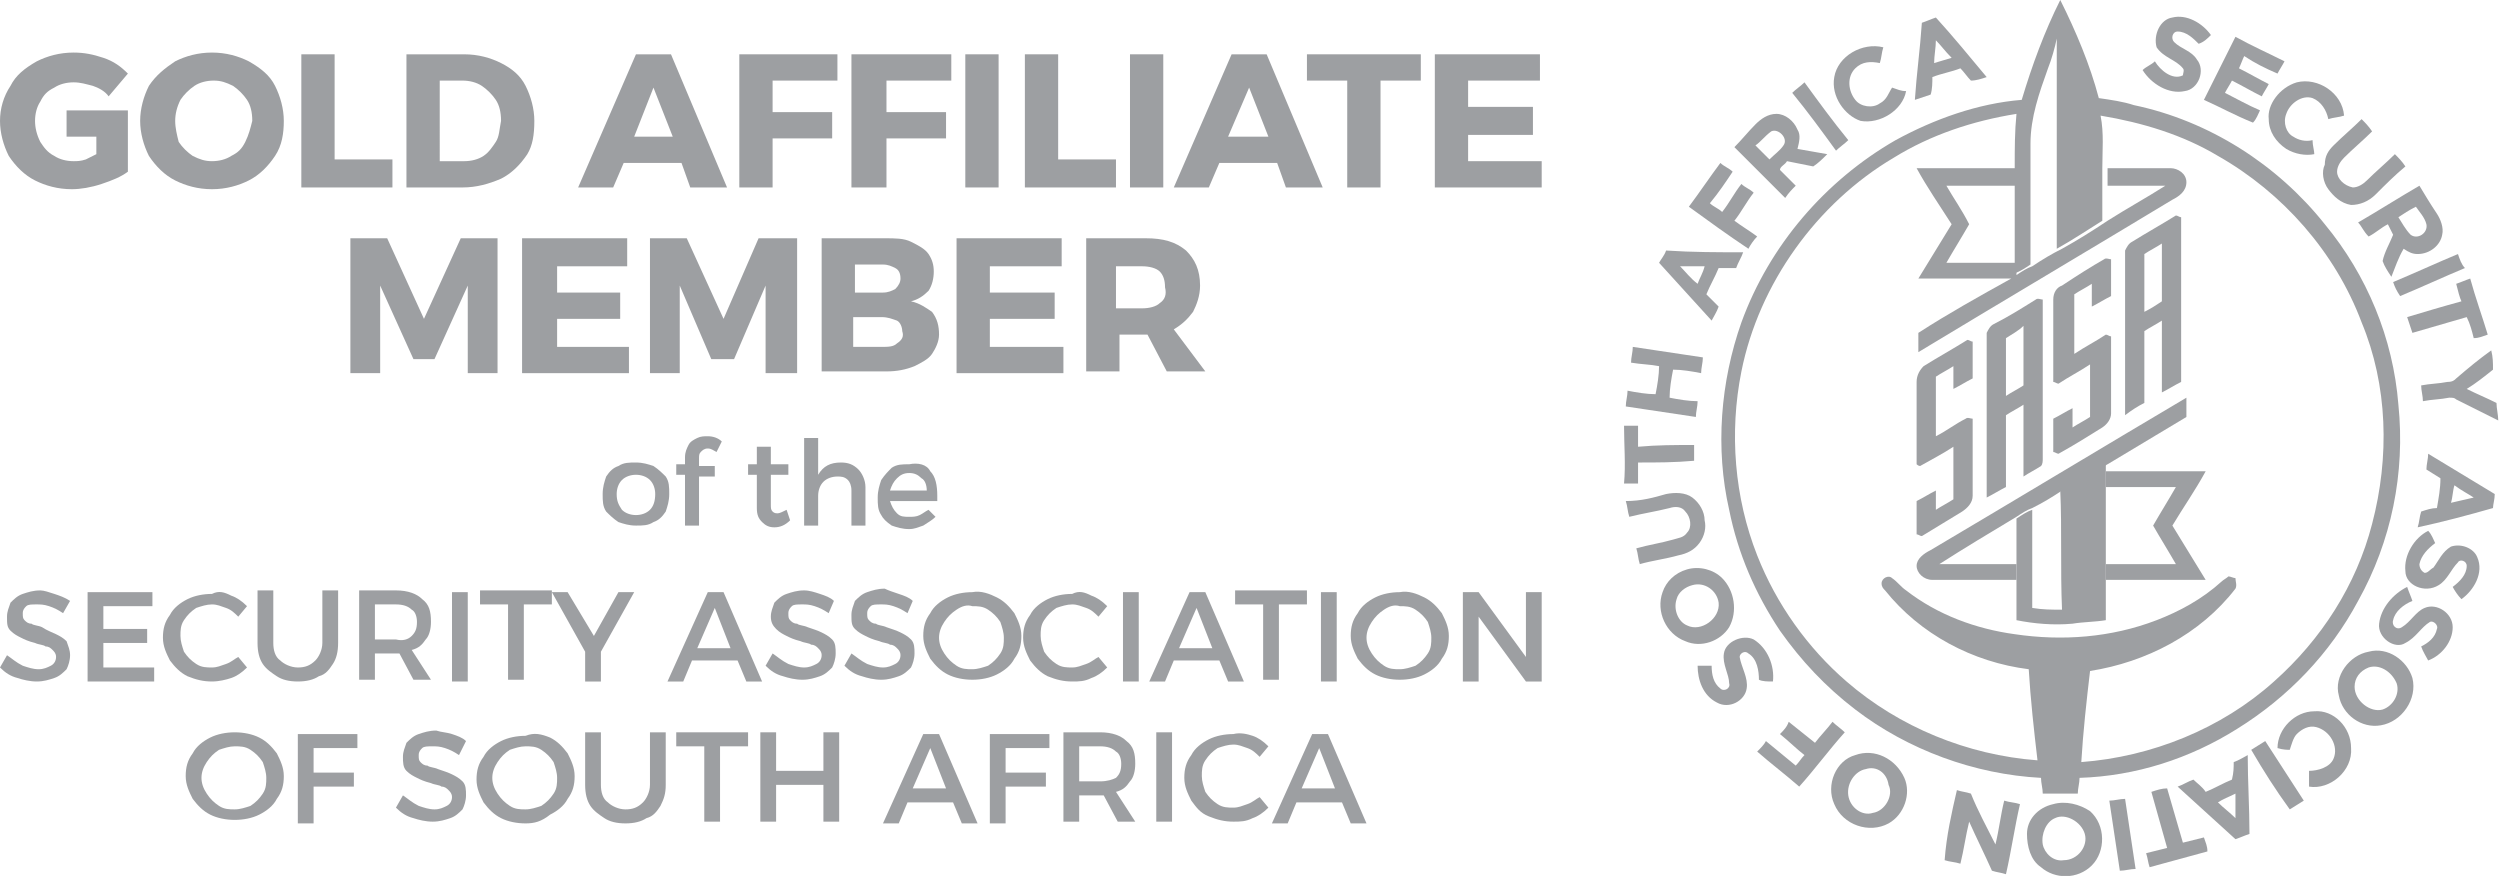 <?xml version="1.0" encoding="utf-8"?>
<!-- Generator: Adobe Illustrator 24.0.2, SVG Export Plug-In . SVG Version: 6.00 Build 0)  -->
<svg version="1.1" id="Layer_1" xmlns="http://www.w3.org/2000/svg" xmlns:xlink="http://www.w3.org/1999/xlink" x="0px" y="0px"
	 viewBox="0 0 142.7 50" style="enable-background:new 0 0 142.7 50;" xml:space="preserve">
<style type="text/css">
	.st0{fill:#9D9FA2;}
</style>
<g>
	<g>
		<g>
			<g>
				<path class="st0" d="M115.4,5.7c0.6-2,1.3-3.9,2.2-5.7c0.9,1.8,1.7,3.7,2.2,5.6c0.7,0.1,1.4,0.2,2,0.4c4.3,0.9,8.2,3.4,10.9,6.8
					c2.4,2.9,3.9,6.5,4.2,10.3c0.4,3.9-0.4,7.8-2.3,11.2c-1.6,3-4,5.5-6.9,7.3c-2.7,1.7-5.8,2.7-9,2.8c0,0.3-0.1,0.6-0.1,0.9
					c-0.7,0-1.4,0-2,0c0-0.3-0.1-0.6-0.1-0.9c-3.8-0.2-7.6-1.6-10.6-3.9c-1.7-1.3-3.1-2.8-4.3-4.5c-1.4-2.1-2.4-4.4-2.9-6.9
					c-0.8-3.5-0.5-7.3,0.7-10.7c1.6-4.4,4.8-8.1,8.8-10.4C110.4,6.8,112.9,5.9,115.4,5.7z M116.9,3.9c-0.5,1.4-1,2.8-1,4.3
					c0,1.8,0,3.7,0,5.5c0,0.5,0,1,0,1.4c-0.3,0.2-0.6,0.4-0.9,0.5c0-0.2,0-0.5,0-0.7c0-1.5,0-2.9,0-4.4c0-0.3,0-0.6,0-1
					c0-1,0-2,0.1-3c-2.5,0.4-4.9,1.2-7,2.5c-4.4,2.6-7.7,7.2-8.7,12.2c-0.7,3.5-0.4,7.2,0.9,10.5c1.1,2.8,2.9,5.3,5.1,7.2
					c3,2.6,6.9,4.2,10.9,4.5c-0.2-1.7-0.4-3.5-0.5-5.2c-3.2-0.4-6.2-2-8.2-4.5c-0.1-0.1-0.2-0.2-0.2-0.4c0-0.3,0.4-0.5,0.6-0.3
					c0.3,0.2,0.5,0.5,0.8,0.7c1.8,1.4,4,2.2,6.2,2.5c2.7,0.4,5.5,0.2,8.1-0.8c1.3-0.5,2.6-1.2,3.7-2.2c0.1-0.1,0.3-0.2,0.4-0.3
					c0.1,0,0.3,0.1,0.4,0.1c0,0.2,0.1,0.4,0,0.6c-2,2.6-5.1,4.2-8.3,4.7c-0.2,1.7-0.4,3.5-0.5,5.2c4-0.3,8-1.9,11-4.6
					c2.7-2.4,4.7-5.5,5.6-9c1-3.8,0.9-7.9-0.6-11.5c-1.5-4-4.5-7.4-8.2-9.5c-2-1.2-4.3-1.9-6.7-2.3c0.2,1,0.1,2,0.1,3
					c0,0.3,0,0.6,0,1c0,0.7,0,1.3,0,2c-0.8,0.5-1.7,1.1-2.6,1.6c0-4,0-8,0-12C117.3,2.7,117.1,3.4,116.9,3.9z"/>
			</g>
			<path class="st0" d="M117.6,28c0.8-0.5,1.7-1.1,2.6-1.5c0,0.1,0,0.3,0,0.4c0,0.3,0,0.6,0,1c0,1.5,0,2.9,0,4.4c0,0.3,0,0.6,0,0.9
				c0,0.7,0,1.5,0,2.2c-0.6,0.1-1.3,0.1-1.9,0.2c-1.1,0.1-2.2,0-3.2-0.2c0-0.7,0-1.5,0-2.2c0-0.3,0-0.6,0-0.9c0-0.9,0-1.8,0-2.7
				c0.3-0.2,0.6-0.4,0.9-0.5c0,1.9,0,3.7,0,5.6c0.6,0.1,1.1,0.1,1.7,0.1C117.6,32.5,117.7,30.2,117.6,28z"/>
			<g>
				<path class="st0" d="M117.2,45.9c0.7-0.2,1.5,0,2.1,0.4c0.9,0.8,0.9,2.3,0.1,3.1c-0.8,0.8-2.1,0.8-2.9,0.1
					c-0.6-0.4-0.8-1.2-0.8-1.9C115.7,46.8,116.3,46.1,117.2,45.9z M117.3,46.7c-0.5,0.2-0.8,0.9-0.7,1.5c0.1,0.5,0.6,1,1.2,0.9
					c0.8,0,1.4-0.8,1.2-1.5C118.8,46.9,117.9,46.4,117.3,46.7z"/>
			</g>
		</g>
		<g>
			<path class="st0" d="M124,1c0.8-0.2,1.7,0.3,2.2,1c-0.2,0.2-0.4,0.4-0.7,0.5c-0.3-0.3-0.7-0.7-1.2-0.7c-0.3,0-0.4,0.4-0.2,0.6
				c0.4,0.4,1,0.5,1.3,1c0.5,0.6,0.1,1.7-0.7,1.8c-0.9,0.2-1.9-0.4-2.4-1.2c0.2-0.2,0.5-0.3,0.7-0.5c0.3,0.5,1,1.1,1.6,0.8
				c0-0.1,0.1-0.3,0-0.4c-0.4-0.5-1.1-0.6-1.5-1.2C122.9,2,123.3,1.1,124,1z"/>
			<g>
				<path class="st0" d="M109.7,1.3c0.3-0.1,0.5-0.2,0.8-0.3c1,1.1,1.9,2.2,2.9,3.4c-0.3,0.1-0.6,0.2-0.9,0.2
					c-0.2-0.2-0.4-0.5-0.6-0.7c-0.5,0.2-1.1,0.3-1.6,0.5c0,0.3,0,0.7-0.1,1c-0.3,0.1-0.6,0.2-0.9,0.3C109.4,4.2,109.6,2.8,109.7,1.3
					z M110.5,2.3c0,0.4-0.1,0.9-0.1,1.3c0.3-0.1,0.7-0.2,1-0.3C111,2.9,110.8,2.6,110.5,2.3z"/>
			</g>
			<path class="st0" d="M125.8,5.7c0.6-1.2,1.2-2.4,1.8-3.6c0.9,0.5,1.8,0.9,2.8,1.4c-0.1,0.2-0.3,0.5-0.4,0.7
				c-0.7-0.3-1.3-0.6-1.9-1c-0.1,0.2-0.2,0.5-0.3,0.7c0.6,0.3,1.1,0.6,1.7,0.9c-0.1,0.2-0.3,0.5-0.4,0.7c-0.6-0.3-1.1-0.6-1.7-0.9
				c-0.1,0.2-0.3,0.5-0.4,0.7c0.6,0.3,1.3,0.7,2,1c-0.1,0.2-0.2,0.5-0.4,0.7C127.6,6.6,126.7,6.1,125.8,5.7z"/>
			<path class="st0" d="M104.7,4.4c0.2-1.2,1.6-2,2.8-1.7c-0.1,0.3-0.1,0.6-0.2,0.9c-0.5-0.1-1-0.1-1.4,0.3c-0.5,0.5-0.4,1.3,0,1.8
				c0.3,0.4,1,0.5,1.4,0.2c0.4-0.2,0.5-0.6,0.7-0.9c0.3,0.1,0.5,0.2,0.8,0.2c-0.2,1.1-1.5,1.9-2.6,1.7
				C105.3,6.6,104.5,5.5,104.7,4.4z"/>
			<path class="st0" d="M131.1,4.7c1.2-0.3,2.6,0.6,2.7,1.9c-0.3,0.1-0.6,0.1-0.9,0.2c-0.1-0.5-0.4-1-0.9-1.2
				c-0.6-0.2-1.3,0.3-1.5,0.9c-0.2,0.5,0,1.1,0.4,1.3c0.3,0.2,0.7,0.3,1.1,0.2c0,0.3,0.1,0.6,0.1,0.8c-0.5,0.1-1.1,0-1.6-0.3
				c-0.6-0.4-1-1-1-1.7C129.4,6,130.1,5,131.1,4.7z"/>
			<path class="st0" d="M102.3,5.3c0.2-0.2,0.5-0.4,0.7-0.6c0.8,1.1,1.6,2.2,2.5,3.3c-0.2,0.2-0.5,0.4-0.7,0.6
				C104,7.5,103.2,6.4,102.3,5.3z"/>
			<g>
				<path class="st0" d="M100.2,7.1c0.3-0.3,0.7-0.6,1.2-0.6c0.5,0,1,0.4,1.2,0.9c0.2,0.3,0.1,0.7,0,1.1c0.6,0.1,1.1,0.2,1.7,0.3
					c-0.3,0.3-0.5,0.5-0.8,0.7c-0.5-0.1-1-0.2-1.5-0.3c-0.1,0.2-0.4,0.3-0.4,0.5c0.3,0.3,0.6,0.6,0.9,0.9c-0.2,0.2-0.4,0.4-0.6,0.7
					c-1-1-1.9-1.9-2.9-2.9C99.4,8,99.8,7.5,100.2,7.1z M100.2,8.3c0.3,0.3,0.5,0.5,0.8,0.8c0.3-0.3,0.6-0.5,0.8-0.8
					c0.3-0.4-0.3-1-0.7-0.8C100.7,7.8,100.5,8.1,100.2,8.3z"/>
			</g>
			<path class="st0" d="M133.2,8.3c0.5-0.5,1.1-1,1.6-1.5c0.2,0.2,0.4,0.4,0.6,0.7c-0.5,0.5-1.1,1-1.6,1.5c-0.2,0.2-0.4,0.5-0.4,0.8
				c0,0.4,0.4,0.8,0.9,0.9c0.3,0,0.6-0.2,0.8-0.4c0.5-0.5,1.1-1,1.6-1.5c0.2,0.2,0.4,0.4,0.6,0.7c-0.6,0.5-1.1,1-1.7,1.6
				c-0.4,0.4-0.9,0.6-1.4,0.6c-0.6-0.1-1-0.5-1.3-0.9c-0.3-0.4-0.4-1-0.2-1.4C132.7,8.9,132.9,8.6,133.2,8.3z"/>
			<path class="st0" d="M96.4,11.8c0.6-0.8,1.2-1.7,1.8-2.5c0.2,0.2,0.5,0.3,0.7,0.5c-0.4,0.6-0.8,1.2-1.3,1.8
				c0.2,0.2,0.5,0.3,0.7,0.5c0.4-0.5,0.7-1.1,1.1-1.6c0.2,0.2,0.5,0.3,0.7,0.5c-0.4,0.5-0.7,1.1-1.1,1.6c0.4,0.3,0.9,0.6,1.3,0.9
				c-0.2,0.2-0.4,0.5-0.5,0.7C98.6,13.4,97.5,12.6,96.4,11.8z"/>
			<path class="st0" d="M109.4,9.6c1.9,0,3.8,0,5.7,0c0,0.3,0,0.6,0,1c-1.3,0-2.7,0-4,0c0.4,0.7,0.9,1.4,1.3,2.2
				c-0.4,0.7-0.9,1.5-1.3,2.2c1.3,0,2.7,0,4,0c0,0.2,0,0.5,0,0.7c0.3-0.2,0.6-0.4,0.9-0.5c0.6-0.4,1.1-0.7,1.7-1
				c0.9-0.5,1.7-1,2.6-1.6c1.1-0.7,2.2-1.3,3.3-2c-1.1,0-2.2,0-3.3,0c0-0.3,0-0.6,0-1c1.2,0,2.4,0,3.6,0c0.4,0,0.9,0.3,0.9,0.8
				c0,0.5-0.4,0.8-0.8,1c-4.8,2.9-9.7,5.8-14.5,8.7c0-0.4,0-0.7,0-1.1c1.7-1.1,3.5-2.1,5.3-3.1c-1.8,0-3.5,0-5.3,0
				c0.6-1,1.3-2.1,1.9-3.1C110.7,11.7,110,10.7,109.4,9.6z"/>
			<g>
				<path class="st0" d="M134.6,12.7c1.2-0.7,2.3-1.4,3.5-2.1c0.3,0.5,0.6,1,1,1.6c0.2,0.3,0.4,0.8,0.3,1.2
					c-0.1,0.6-0.7,1.1-1.4,1.1c-0.3,0-0.5-0.1-0.8-0.3c-0.3,0.5-0.5,1.1-0.7,1.6c-0.2-0.3-0.4-0.6-0.5-0.9c0.1-0.5,0.4-1,0.6-1.5
					c-0.1-0.2-0.2-0.4-0.3-0.6c-0.4,0.2-0.7,0.5-1.1,0.7C134.9,13.2,134.8,12.9,134.6,12.7z M136.9,12.4c0.2,0.3,0.4,0.7,0.7,1
					c0.4,0.3,1-0.1,0.9-0.6c-0.1-0.4-0.4-0.7-0.6-1C137.5,12,137.2,12.2,136.9,12.4z"/>
			</g>
			<g>
				<path class="st0" d="M121.7,13.8c0.8-0.5,1.7-1,2.5-1.5c0.1,0,0.2,0.1,0.3,0.1c0,3.1,0,6.2,0,9.4c-0.4,0.2-0.7,0.4-1.1,0.6
					c0-1.4,0-2.7,0-4.1c-0.3,0.2-0.7,0.4-1,0.6c0,1.4,0,2.7,0,4.1c-0.4,0.2-0.7,0.4-1.1,0.7c0-3.1,0-6.3,0-9.4
					C121.4,14.1,121.5,13.9,121.7,13.8z M122.4,14.5c0,1.1,0,2.2,0,3.3c0.4-0.2,0.7-0.4,1-0.6c0-1.1,0-2.2,0-3.3
					C123.1,14.1,122.7,14.3,122.4,14.5z"/>
			</g>
			<g>
				<path class="st0" d="M95.1,14.3c1.5,0.1,3,0.1,4.4,0.1c-0.1,0.3-0.3,0.6-0.4,0.9c-0.3,0-0.7,0-1,0c-0.2,0.5-0.5,1-0.7,1.5
					c0.2,0.2,0.5,0.5,0.7,0.7c-0.1,0.3-0.3,0.6-0.4,0.8c-1-1.1-2-2.2-3-3.3C94.8,14.8,95,14.6,95.1,14.3z M95.9,15.2
					c0.3,0.3,0.6,0.7,1,1c0.1-0.3,0.3-0.6,0.4-1C96.8,15.2,96.3,15.2,95.9,15.2z"/>
			</g>
			<path class="st0" d="M136.6,16.1c1.2-0.5,2.5-1.1,3.7-1.6c0.1,0.3,0.2,0.6,0.4,0.8c-1.2,0.5-2.5,1.1-3.7,1.6
				C136.8,16.6,136.7,16.4,136.6,16.1z"/>
			<path class="st0" d="M120.1,14.8c0.1-0.1,0.3,0,0.4,0c0,0.7,0,1.4,0,2.1c-0.4,0.2-0.7,0.4-1.1,0.6c0-0.4,0-0.8,0-1.3
				c-0.3,0.2-0.7,0.4-1,0.6c0,1.1,0,2.2,0,3.4c0.6-0.4,1.2-0.7,1.8-1.1c0.1,0,0.2,0.1,0.3,0.1c0,1.5,0,2.9,0,4.4
				c0,0.3-0.2,0.6-0.5,0.8c-0.8,0.5-1.6,1-2.5,1.5c-0.1,0-0.2-0.1-0.3-0.1c0-0.6,0-1.3,0-1.9c0.4-0.2,0.7-0.4,1.1-0.6
				c0,0.4,0,0.7,0,1.1c0.3-0.2,0.7-0.4,1-0.6c0-1,0-2,0-3c-0.6,0.4-1.2,0.7-1.8,1.1c-0.1,0-0.2-0.1-0.3-0.1c0-1.6,0-3.2,0-4.7
				c0-0.4,0.2-0.7,0.5-0.8C118.6,15.7,119.4,15.2,120.1,14.8z"/>
			<path class="st0" d="M140.2,16.2c0.3-0.1,0.5-0.2,0.8-0.3c0.3,1.1,0.7,2.2,1,3.2c-0.3,0.1-0.5,0.2-0.8,0.2
				c-0.1-0.4-0.2-0.8-0.4-1.2c-1,0.3-2.1,0.6-3.1,0.9c-0.1-0.3-0.2-0.6-0.3-0.9c1-0.3,2-0.6,3.1-0.9C140.4,17,140.3,16.6,140.2,16.2
				z"/>
			<g>
				<path class="st0" d="M116.2,17.1c0.1-0.1,0.3,0,0.4,0c0,3,0,6,0,9.1c0,0.1,0,0.3-0.1,0.4c-0.3,0.2-0.7,0.4-1,0.6
					c0-1.4,0-2.7,0-4.1c-0.3,0.2-0.7,0.4-1,0.6c0,1.4,0,2.7,0,4.1c-0.4,0.2-0.7,0.4-1.1,0.6c0-3.1,0-6.3,0-9.4
					c0.1-0.2,0.2-0.4,0.4-0.5C114.6,18.1,115.4,17.6,116.2,17.1z M114.5,19.3c0,1.1,0,2.2,0,3.3c0.3-0.2,0.7-0.4,1-0.6
					c0-1.1,0-2.2,0-3.4C115.2,18.9,114.8,19.1,114.5,19.3z"/>
			</g>
			<path class="st0" d="M109.8,20.9c0.8-0.5,1.7-1,2.5-1.5c0.1,0,0.2,0.1,0.3,0.1c0,0.7,0,1.4,0,2.1c-0.4,0.2-0.7,0.4-1.1,0.6
				c0-0.4,0-0.8,0-1.3c-0.3,0.2-0.7,0.4-1,0.6c0,1.1,0,2.2,0,3.4c0.6-0.3,1.1-0.7,1.7-1c0.1-0.1,0.3,0,0.4,0c0,1.5,0,3,0,4.4
				c0,0.4-0.3,0.7-0.6,0.9c-0.8,0.5-1.5,0.9-2.3,1.4c-0.1,0-0.2-0.1-0.3-0.1c0-0.6,0-1.3,0-1.9c0.4-0.2,0.7-0.4,1.1-0.6
				c0,0.4,0,0.7,0,1.1c0.3-0.2,0.7-0.4,1-0.6c0-1,0-2,0-3c-0.6,0.4-1.2,0.7-1.9,1.1c-0.1,0-0.2-0.1-0.2-0.1c0-1.6,0-3.2,0-4.7
				C109.4,21.4,109.6,21.1,109.8,20.9z"/>
			<path class="st0" d="M93.2,19.8c1.3,0.2,2.7,0.4,4,0.6c0,0.3-0.1,0.6-0.1,0.9c-0.5-0.1-1.1-0.2-1.6-0.2c-0.1,0.5-0.2,1.1-0.2,1.6
				c0.5,0.1,1.1,0.2,1.6,0.2c0,0.3-0.1,0.6-0.1,0.9c-1.3-0.2-2.7-0.4-4-0.6c0-0.3,0.1-0.6,0.1-0.9c0.5,0.1,1.1,0.2,1.6,0.2
				c0.1-0.5,0.2-1.1,0.2-1.6c-0.5-0.1-1-0.1-1.6-0.2C93.1,20.4,93.2,20.1,93.2,19.8z"/>
			<path class="st0" d="M140.2,21.6c0.7-0.6,1.3-1.1,2-1.6c0.1,0.4,0.1,0.7,0.1,1.1c-0.5,0.4-1,0.8-1.5,1.1c0.6,0.3,1.1,0.5,1.7,0.8
				c0,0.3,0.1,0.7,0.1,1c-0.8-0.4-1.6-0.8-2.4-1.2c-0.1-0.1-0.2-0.1-0.4-0.1c-0.5,0.1-1,0.1-1.5,0.2c0-0.3-0.1-0.6-0.1-0.9
				c0.5-0.1,1-0.1,1.5-0.2C140,21.8,140.1,21.7,140.2,21.6z"/>
			<path class="st0" d="M110.2,31.4c4.9-2.9,9.7-5.8,14.6-8.7c0,0.4,0,0.7,0,1.1c-1.5,0.9-3,1.8-4.5,2.7c-0.9,0.5-1.7,1-2.6,1.5
				c-0.6,0.4-1.1,0.7-1.7,1c-0.3,0.1-0.6,0.3-0.9,0.5c-1.5,0.9-3,1.8-4.4,2.7c1.5,0,3,0,4.4,0c0,0.3,0,0.6,0,0.9c-1.6,0-3.2,0-4.8,0
				c-0.5,0-0.9-0.4-0.9-0.8C109.4,31.9,109.8,31.6,110.2,31.4z"/>
			<path class="st0" d="M92.7,24.3c0.3,0,0.6,0,0.8,0c0,0.4,0,0.8,0,1.2c1.1-0.1,2.1-0.1,3.2-0.1c0,0.3,0,0.6,0,0.9
				c-1.1,0.1-2.1,0.1-3.2,0.1c0,0.4,0,0.8,0,1.2c-0.3,0-0.6,0-0.8,0C92.8,26.5,92.7,25.4,92.7,24.3z"/>
			<g>
				<path class="st0" d="M138.5,26.8c0-0.3,0.1-0.6,0.1-0.9c1.3,0.8,2.5,1.5,3.8,2.3c0,0.3-0.1,0.6-0.1,0.8
					c-1.4,0.4-2.9,0.8-4.3,1.1c0.1-0.3,0.1-0.6,0.2-0.9c0.3-0.1,0.6-0.2,0.9-0.2c0.1-0.6,0.2-1.1,0.2-1.7
					C139,27.1,138.8,27,138.5,26.8z M140.1,27.7c-0.1,0.3-0.1,0.7-0.2,1c0.4-0.1,0.9-0.2,1.3-0.3C140.9,28.2,140.5,28,140.1,27.7z"
					/>
			</g>
			<path class="st0" d="M120.2,26.9c1.9,0,3.8,0,5.7,0c-0.6,1.1-1.3,2.1-1.9,3.1c0.6,1,1.3,2.1,1.9,3.1c-1.9,0-3.8,0-5.7,0
				c0-0.3,0-0.6,0-0.9c1.3,0,2.7,0,4,0c-0.4-0.7-0.9-1.5-1.3-2.2c0.4-0.7,0.9-1.5,1.3-2.2c-1.3,0-2.7,0-4,0
				C120.2,27.5,120.2,27.2,120.2,26.9z"/>
			<path class="st0" d="M95.1,28.2c0.5-0.1,1.1-0.1,1.5,0.2c0.4,0.3,0.7,0.8,0.7,1.3c0.1,0.4,0,0.9-0.3,1.3
				c-0.3,0.4-0.7,0.6-1.2,0.7c-0.7,0.2-1.5,0.3-2.2,0.5c-0.1-0.3-0.1-0.6-0.2-0.9c0.7-0.2,1.4-0.3,2.1-0.5c0.3-0.1,0.6-0.1,0.8-0.4
				c0.3-0.3,0.2-0.9-0.1-1.2c-0.2-0.3-0.6-0.3-0.9-0.2c-0.8,0.2-1.5,0.3-2.3,0.5c-0.1-0.3-0.1-0.6-0.2-0.9
				C93.7,28.6,94.4,28.4,95.1,28.2z"/>
			<path class="st0" d="M137.3,32.6c-0.1-0.9,0.5-1.9,1.3-2.3c0.2,0.2,0.3,0.5,0.4,0.7c-0.4,0.3-0.8,0.7-0.9,1.2
				c0,0.2,0.1,0.4,0.3,0.5c0.2,0,0.3-0.2,0.5-0.3c0.3-0.4,0.5-0.9,1-1.2c0.6-0.2,1.3,0.1,1.5,0.6c0.4,0.9-0.2,1.9-0.9,2.4
				c-0.2-0.2-0.4-0.5-0.5-0.7c0.4-0.3,0.8-0.7,0.8-1.2c0-0.3-0.4-0.4-0.5-0.2c-0.4,0.4-0.6,1-1.1,1.3
				C138.4,33.9,137.3,33.4,137.3,32.6z"/>
			<g>
				<path class="st0" d="M96.3,32.5c0.7-0.2,1.5,0,2,0.5c0.7,0.7,0.9,1.9,0.4,2.8c-0.5,0.8-1.6,1.2-2.5,0.8
					c-1.1-0.4-1.7-1.7-1.3-2.8C95.1,33.2,95.6,32.7,96.3,32.5z M96.6,33.4c-0.4,0.1-0.8,0.4-0.9,0.8c-0.2,0.6,0.1,1.3,0.6,1.5
					c0.8,0.4,1.9-0.4,1.8-1.3C98,33.7,97.3,33.2,96.6,33.4z"/>
			</g>
			<path class="st0" d="M135.8,35.6c0.1-0.9,0.8-1.7,1.6-2.1c0.1,0.3,0.2,0.5,0.3,0.8c-0.5,0.2-1,0.6-1.1,1.1
				c-0.1,0.3,0.2,0.6,0.5,0.4c0.5-0.3,0.8-0.9,1.3-1.1c0.7-0.3,1.6,0.3,1.6,1.1c0,0.8-0.6,1.6-1.4,1.9c-0.1-0.2-0.3-0.5-0.4-0.8
				c0.4-0.2,0.8-0.5,0.9-1c0.1-0.2-0.2-0.5-0.4-0.4c-0.5,0.3-0.8,0.9-1.4,1.2C136.7,37.1,135.7,36.4,135.8,35.6z"/>
			<path class="st0" d="M98.4,37.3c0.1-0.7,1.1-1.1,1.7-0.8c0.8,0.5,1.2,1.5,1.1,2.4c-0.3,0-0.6,0-0.8-0.1c0-0.5-0.1-1.2-0.6-1.5
				c-0.2-0.2-0.5,0-0.5,0.2c0.1,0.6,0.5,1.2,0.4,1.8c-0.1,0.7-1,1.2-1.7,0.8c-0.8-0.4-1.1-1.3-1.1-2.1c0.3,0,0.6,0,0.8,0
				c0,0.5,0.1,1,0.5,1.3c0.2,0.2,0.6,0,0.5-0.3C98.7,38.5,98.3,37.9,98.4,37.3z"/>
			<g>
				<path class="st0" d="M135.2,37.2c1.1-0.3,2.2,0.5,2.5,1.5c0.3,1.2-0.6,2.5-1.8,2.7c-1.1,0.2-2.2-0.6-2.4-1.7
					C133.2,38.6,134.1,37.4,135.2,37.2z M135.2,38.1c-0.5,0.2-0.8,0.6-0.8,1.1c0,0.8,0.9,1.5,1.6,1.3c0.6-0.2,1-0.9,0.8-1.5
					C136.5,38.3,135.8,37.9,135.2,38.1z"/>
			</g>
			<path class="st0" d="M130,42.7c0-1.1,1-2.1,2.1-2.1c1.1-0.1,2.1,0.9,2.1,2.1c0.1,1.3-1.2,2.4-2.4,2.2c0-0.3,0-0.6,0-0.9
				c0.5,0,1.2-0.2,1.4-0.7c0.3-0.7-0.2-1.6-1-1.8c-0.4-0.1-0.8,0.1-1.1,0.4c-0.2,0.2-0.3,0.6-0.4,0.9
				C130.6,42.8,130.3,42.8,130,42.7z"/>
			<path class="st0" d="M101.6,41.9c0.2-0.2,0.4-0.4,0.5-0.7c0.5,0.4,1,0.8,1.5,1.2c0.3-0.4,0.7-0.8,1-1.2c0.2,0.2,0.5,0.4,0.7,0.6
				c-0.9,1-1.7,2.1-2.6,3.1c-0.8-0.7-1.6-1.3-2.4-2c0.2-0.2,0.4-0.4,0.5-0.6c0.6,0.5,1.1,0.9,1.7,1.4c0.2-0.2,0.3-0.4,0.5-0.6
				C102.6,42.8,102.1,42.3,101.6,41.9z"/>
			<path class="st0" d="M128.5,42.8c0.3-0.2,0.5-0.3,0.8-0.5c0.7,1.1,1.5,2.3,2.2,3.4c-0.3,0.2-0.5,0.3-0.8,0.5
				C129.9,45.1,129.2,44,128.5,42.8z"/>
			<g>
				<path class="st0" d="M105.9,43.1c1.1-0.4,2.3,0.2,2.8,1.3c0.4,0.9,0,2.1-0.9,2.6c-1.1,0.6-2.6,0.1-3.1-1.1
					C104.2,44.8,104.8,43.4,105.9,43.1z M106.5,43.9c-0.6,0.1-1.1,0.8-1,1.5c0.1,0.7,0.8,1.2,1.4,1c0.7-0.1,1.2-1,0.9-1.6
					C107.7,44.1,107.1,43.7,106.5,43.9z"/>
			</g>
			<g>
				<path class="st0" d="M127.5,43.5c0.3-0.1,0.6-0.3,0.8-0.4c0,1.5,0.1,3,0.1,4.5c-0.3,0.1-0.5,0.2-0.8,0.3c-1.1-1-2.2-2-3.3-3
					c0.3-0.1,0.6-0.3,0.9-0.4c0.2,0.2,0.5,0.4,0.7,0.7c0.5-0.2,1-0.5,1.5-0.7C127.5,44.1,127.5,43.8,127.5,43.5z M126.6,45.8
					c0.3,0.3,0.7,0.6,1,0.9c0-0.5,0-0.9,0-1.4C127.2,45.5,126.9,45.6,126.6,45.8z"/>
			</g>
			<path class="st0" d="M111.7,45.1c0.3,0.1,0.5,0.1,0.8,0.2c0.4,1,0.9,1.9,1.4,2.9c0.2-0.8,0.3-1.7,0.5-2.5
				c0.3,0.1,0.6,0.1,0.9,0.2c-0.3,1.3-0.5,2.7-0.8,4c-0.3-0.1-0.5-0.1-0.8-0.2c-0.4-0.9-0.9-1.9-1.3-2.8c-0.2,0.8-0.3,1.6-0.5,2.4
				c-0.3-0.1-0.6-0.1-0.9-0.2C111.1,47.7,111.4,46.4,111.7,45.1z"/>
			<path class="st0" d="M122.8,45.2c0.3-0.1,0.6-0.2,0.9-0.2c0.3,1,0.6,2.1,0.9,3.1c0.4-0.1,0.8-0.2,1.2-0.3
				c0.1,0.3,0.2,0.5,0.2,0.8c-1.1,0.3-2.2,0.6-3.3,0.9c-0.1-0.3-0.1-0.5-0.2-0.8c0.4-0.1,0.8-0.2,1.2-0.3
				C123.4,47.3,123.1,46.3,122.8,45.2z"/>
			<path class="st0" d="M120.4,45.7c0.3,0,0.6-0.1,0.9-0.1c0.2,1.3,0.4,2.7,0.6,4c-0.3,0-0.6,0.1-0.9,0.1
				C120.8,48.4,120.6,47,120.4,45.7z"/>
		</g>
	</g>
	<g>
		<g>
			<path class="st0" d="M3.1,33.9C3.4,34,3.7,34.1,4,34.3L3.6,35c-0.3-0.2-0.5-0.3-0.8-0.4c-0.3-0.1-0.5-0.1-0.7-0.1
				c-0.3,0-0.5,0-0.6,0.1c-0.1,0.1-0.2,0.2-0.2,0.4c0,0.2,0,0.3,0.1,0.4c0.1,0.1,0.2,0.2,0.4,0.2c0.1,0.1,0.4,0.1,0.6,0.2
				C2.7,36,3,36.1,3.2,36.2c0.2,0.1,0.4,0.2,0.6,0.4C3.9,36.9,4,37.1,4,37.4c0,0.3-0.1,0.6-0.2,0.8c-0.2,0.2-0.4,0.4-0.7,0.5
				c-0.3,0.1-0.6,0.2-1,0.2c-0.4,0-0.8-0.1-1.1-0.2c-0.4-0.1-0.7-0.3-1-0.6l0.4-0.7c0.3,0.2,0.5,0.4,0.9,0.6
				c0.3,0.1,0.6,0.2,0.9,0.2c0.3,0,0.5-0.1,0.7-0.2c0.2-0.1,0.3-0.3,0.3-0.5c0-0.2-0.1-0.3-0.2-0.4c-0.1-0.1-0.2-0.2-0.4-0.2
				c-0.1-0.1-0.4-0.1-0.6-0.2c-0.4-0.1-0.6-0.2-0.8-0.3c-0.2-0.1-0.4-0.2-0.6-0.4s-0.2-0.4-0.2-0.8c0-0.3,0.1-0.5,0.2-0.8
				c0.2-0.2,0.4-0.4,0.7-0.5c0.3-0.1,0.6-0.2,1-0.2C2.5,33.7,2.8,33.8,3.1,33.9z"/>
			<path class="st0" d="M5.9,34.5v1.4h2.5v0.8H5.9v1.4h2.9v0.8H5v-5.1h3.7v0.8H5.9z"/>
			<path class="st0" d="M13.2,34c0.3,0.1,0.6,0.3,0.9,0.6l-0.5,0.6c-0.2-0.2-0.4-0.4-0.7-0.5c-0.3-0.1-0.5-0.2-0.8-0.2
				c-0.3,0-0.6,0.1-0.9,0.2c-0.3,0.2-0.5,0.4-0.7,0.7c-0.2,0.3-0.2,0.6-0.2,0.9c0,0.3,0.1,0.6,0.2,0.9c0.2,0.3,0.4,0.5,0.7,0.7
				c0.3,0.2,0.6,0.2,0.9,0.2c0.3,0,0.5-0.1,0.8-0.2c0.3-0.1,0.5-0.3,0.7-0.4l0.5,0.6c-0.3,0.3-0.6,0.5-0.9,0.6s-0.7,0.2-1.1,0.2
				c-0.5,0-0.9-0.1-1.4-0.3c-0.4-0.2-0.7-0.5-1-0.9c-0.2-0.4-0.4-0.8-0.4-1.3c0-0.5,0.1-0.9,0.4-1.3c0.2-0.4,0.6-0.7,1-0.9
				c0.4-0.2,0.9-0.3,1.4-0.3C12.5,33.7,12.8,33.8,13.2,34z"/>
			<path class="st0" d="M19,37.9c-0.2,0.3-0.4,0.6-0.8,0.7c-0.3,0.2-0.7,0.3-1.2,0.3c-0.5,0-0.9-0.1-1.2-0.3
				c-0.3-0.2-0.6-0.4-0.8-0.7c-0.2-0.3-0.3-0.7-0.3-1.2v-3h0.9v3c0,0.4,0.1,0.8,0.4,1c0.2,0.2,0.6,0.4,1,0.4c0.4,0,0.7-0.1,1-0.4
				c0.2-0.2,0.4-0.6,0.4-1v-3h0.9v3C19.3,37.2,19.2,37.6,19,37.9z"/>
			<path class="st0" d="M22.8,37.3c0,0-0.1,0-0.2,0h-1.2v1.5h-0.9v-5.1h2.1c0.7,0,1.2,0.2,1.5,0.5c0.4,0.3,0.5,0.7,0.5,1.3
				c0,0.4-0.1,0.8-0.3,1c-0.2,0.3-0.4,0.5-0.8,0.6l1.1,1.7h-1L22.8,37.3z M23.5,36.3c0.2-0.2,0.3-0.4,0.3-0.8c0-0.3-0.1-0.6-0.3-0.7
				c-0.2-0.2-0.5-0.3-0.9-0.3h-1.2v2h1.2C23,36.6,23.3,36.5,23.5,36.3z"/>
			<path class="st0" d="M25.8,38.9v-5.1h0.9v5.1H25.8z"/>
			<path class="st0" d="M29.9,34.5v4.3H29v-4.3h-1.6v-0.8h4.1v0.8H29.9z"/>
			<path class="st0" d="M34.3,38.9h-0.9v-1.7l-1.9-3.4h0.9l1.5,2.5l1.4-2.5h0.9l-1.9,3.4V38.9z"/>
			<path class="st0" d="M39.5,37.7L39,38.9h-0.9l2.3-5.1h0.9l2.2,5.1h-0.9l-0.5-1.2H39.5z M40.8,34.7l-1,2.3h1.9L40.8,34.7z"/>
			<path class="st0" d="M46.8,33.9c0.3,0.1,0.6,0.2,0.8,0.4L47.3,35c-0.3-0.2-0.5-0.3-0.8-0.4c-0.3-0.1-0.5-0.1-0.7-0.1
				c-0.3,0-0.5,0-0.6,0.1c-0.1,0.1-0.2,0.2-0.2,0.4c0,0.2,0,0.3,0.1,0.4c0.1,0.1,0.2,0.2,0.4,0.2c0.1,0.1,0.4,0.1,0.6,0.2
				c0.3,0.1,0.6,0.2,0.8,0.3c0.2,0.1,0.4,0.2,0.6,0.4c0.2,0.2,0.2,0.5,0.2,0.8c0,0.3-0.1,0.6-0.2,0.8c-0.2,0.2-0.4,0.4-0.7,0.5
				c-0.3,0.1-0.6,0.2-1,0.2c-0.4,0-0.8-0.1-1.1-0.2c-0.4-0.1-0.7-0.3-1-0.6l0.4-0.7c0.3,0.2,0.5,0.4,0.9,0.6
				c0.3,0.1,0.6,0.2,0.9,0.2c0.3,0,0.5-0.1,0.7-0.2c0.2-0.1,0.3-0.3,0.3-0.5c0-0.2-0.1-0.3-0.2-0.4c-0.1-0.1-0.2-0.2-0.4-0.2
				c-0.1-0.1-0.4-0.1-0.6-0.2c-0.4-0.1-0.6-0.2-0.8-0.3c-0.2-0.1-0.4-0.2-0.6-0.4S44,35.5,44,35.2c0-0.3,0.1-0.5,0.2-0.8
				c0.2-0.2,0.4-0.4,0.7-0.5c0.3-0.1,0.6-0.2,1-0.2C46.2,33.7,46.5,33.8,46.8,33.9z"/>
			<path class="st0" d="M51.3,33.9c0.3,0.1,0.6,0.2,0.8,0.4L51.8,35c-0.3-0.2-0.5-0.3-0.8-0.4c-0.3-0.1-0.5-0.1-0.7-0.1
				c-0.3,0-0.5,0-0.6,0.1c-0.1,0.1-0.2,0.2-0.2,0.4c0,0.2,0,0.3,0.1,0.4c0.1,0.1,0.2,0.2,0.4,0.2c0.1,0.1,0.4,0.1,0.6,0.2
				c0.3,0.1,0.6,0.2,0.8,0.3c0.2,0.1,0.4,0.2,0.6,0.4c0.2,0.2,0.2,0.5,0.2,0.8c0,0.3-0.1,0.6-0.2,0.8c-0.2,0.2-0.4,0.4-0.7,0.5
				c-0.3,0.1-0.6,0.2-1,0.2c-0.4,0-0.8-0.1-1.1-0.2c-0.4-0.1-0.7-0.3-1-0.6l0.4-0.7c0.3,0.2,0.5,0.4,0.9,0.6
				c0.3,0.1,0.6,0.2,0.9,0.2c0.3,0,0.5-0.1,0.7-0.2c0.2-0.1,0.3-0.3,0.3-0.5c0-0.2-0.1-0.3-0.2-0.4c-0.1-0.1-0.2-0.2-0.4-0.2
				c-0.1-0.1-0.4-0.1-0.6-0.2c-0.4-0.1-0.6-0.2-0.8-0.3c-0.2-0.1-0.4-0.2-0.6-0.4c-0.2-0.2-0.2-0.4-0.2-0.8c0-0.3,0.1-0.5,0.2-0.8
				c0.2-0.2,0.4-0.4,0.7-0.5c0.3-0.1,0.6-0.2,1-0.2C50.7,33.7,51,33.8,51.3,33.9z"/>
			<path class="st0" d="M56.9,34.1c0.4,0.2,0.7,0.5,1,0.9c0.2,0.4,0.4,0.8,0.4,1.3c0,0.5-0.1,0.9-0.4,1.3c-0.2,0.4-0.6,0.7-1,0.9
				c-0.4,0.2-0.9,0.3-1.4,0.3c-0.5,0-1-0.1-1.4-0.3c-0.4-0.2-0.7-0.5-1-0.9c-0.2-0.4-0.4-0.8-0.4-1.3c0-0.5,0.1-0.9,0.4-1.3
				c0.2-0.4,0.6-0.7,1-0.9c0.4-0.2,0.9-0.3,1.4-0.3C56,33.7,56.5,33.9,56.9,34.1z M54.6,34.8c-0.3,0.2-0.5,0.4-0.7,0.7
				c-0.2,0.3-0.3,0.6-0.3,0.9c0,0.3,0.1,0.6,0.3,0.9c0.2,0.3,0.4,0.5,0.7,0.7c0.3,0.2,0.6,0.2,0.9,0.2c0.3,0,0.6-0.1,0.9-0.2
				c0.3-0.2,0.5-0.4,0.7-0.7c0.2-0.3,0.2-0.6,0.2-0.9c0-0.3-0.1-0.6-0.2-0.9c-0.2-0.3-0.4-0.5-0.7-0.7c-0.3-0.2-0.6-0.2-0.9-0.2
				C55.2,34.5,54.9,34.6,54.6,34.8z"/>
			<path class="st0" d="M62.3,34c0.3,0.1,0.6,0.3,0.9,0.6l-0.5,0.6c-0.2-0.2-0.4-0.4-0.7-0.5c-0.3-0.1-0.5-0.2-0.8-0.2
				c-0.3,0-0.6,0.1-0.9,0.2c-0.3,0.2-0.5,0.4-0.7,0.7c-0.2,0.3-0.2,0.6-0.2,0.9c0,0.3,0.1,0.6,0.2,0.9c0.2,0.3,0.4,0.5,0.7,0.7
				c0.3,0.2,0.6,0.2,0.9,0.2c0.3,0,0.5-0.1,0.8-0.2c0.3-0.1,0.5-0.3,0.7-0.4l0.5,0.6c-0.3,0.3-0.6,0.5-0.9,0.6
				c-0.4,0.2-0.7,0.2-1.1,0.2c-0.5,0-0.9-0.1-1.4-0.3c-0.4-0.2-0.7-0.5-1-0.9c-0.2-0.4-0.4-0.8-0.4-1.3c0-0.5,0.1-0.9,0.4-1.3
				c0.2-0.4,0.6-0.7,1-0.9c0.4-0.2,0.9-0.3,1.4-0.3C61.6,33.7,61.9,33.8,62.3,34z"/>
			<path class="st0" d="M64.1,38.9v-5.1h0.9v5.1H64.1z"/>
			<path class="st0" d="M67,37.7l-0.5,1.2h-0.9l2.3-5.1h0.9l2.2,5.1h-0.9l-0.5-1.2H67z M68.3,34.7l-1,2.3h1.9L68.3,34.7z"/>
			<path class="st0" d="M73,34.5v4.3h-0.9v-4.3h-1.6v-0.8h4.1v0.8H73z"/>
			<path class="st0" d="M75.4,38.9v-5.1h0.9v5.1H75.4z"/>
			<path class="st0" d="M81.3,34.1c0.4,0.2,0.7,0.5,1,0.9c0.2,0.4,0.4,0.8,0.4,1.3c0,0.5-0.1,0.9-0.4,1.3c-0.2,0.4-0.6,0.7-1,0.9
				c-0.4,0.2-0.9,0.3-1.4,0.3c-0.5,0-1-0.1-1.4-0.3c-0.4-0.2-0.7-0.5-1-0.9c-0.2-0.4-0.4-0.8-0.4-1.3c0-0.5,0.1-0.9,0.4-1.3
				c0.2-0.4,0.6-0.7,1-0.9c0.4-0.2,0.9-0.3,1.4-0.3C80.4,33.7,80.9,33.9,81.3,34.1z M79,34.8c-0.3,0.2-0.5,0.4-0.7,0.7
				c-0.2,0.3-0.3,0.6-0.3,0.9c0,0.3,0.1,0.6,0.3,0.9c0.2,0.3,0.4,0.5,0.7,0.7c0.3,0.2,0.6,0.2,0.9,0.2c0.3,0,0.6-0.1,0.9-0.2
				c0.3-0.2,0.5-0.4,0.7-0.7c0.2-0.3,0.2-0.6,0.2-0.9c0-0.3-0.1-0.6-0.2-0.9c-0.2-0.3-0.4-0.5-0.7-0.7c-0.3-0.2-0.6-0.2-0.9-0.2
				C79.6,34.5,79.3,34.6,79,34.8z"/>
			<path class="st0" d="M87.1,38.9l-2.7-3.7v3.7h-0.9v-5.1h0.9l2.7,3.7v-3.7H88v5.1H87.1z"/>
			<path class="st0" d="M14.8,42.1c0.4,0.2,0.7,0.5,1,0.9c0.2,0.4,0.4,0.8,0.4,1.3c0,0.5-0.1,0.9-0.4,1.3c-0.2,0.4-0.6,0.7-1,0.9
				c-0.4,0.2-0.9,0.3-1.4,0.3c-0.5,0-1-0.1-1.4-0.3c-0.4-0.2-0.7-0.5-1-0.9c-0.2-0.4-0.4-0.8-0.4-1.3c0-0.5,0.1-0.9,0.4-1.3
				c0.2-0.4,0.6-0.7,1-0.9c0.4-0.2,0.9-0.3,1.4-0.3C13.9,41.8,14.4,41.9,14.8,42.1z M12.5,42.8c-0.3,0.2-0.5,0.4-0.7,0.7
				c-0.2,0.3-0.3,0.6-0.3,0.9c0,0.3,0.1,0.6,0.3,0.9c0.2,0.3,0.4,0.5,0.7,0.7c0.3,0.2,0.6,0.2,0.9,0.2c0.3,0,0.6-0.1,0.9-0.2
				c0.3-0.2,0.5-0.4,0.7-0.7c0.2-0.3,0.2-0.6,0.2-0.9c0-0.3-0.1-0.6-0.2-0.9c-0.2-0.3-0.4-0.5-0.7-0.7c-0.3-0.2-0.6-0.2-0.9-0.2
				C13.1,42.6,12.8,42.7,12.5,42.8z"/>
			<path class="st0" d="M17.9,42.6v1.5h2.3v0.8h-2.3v2.1h-0.9v-5.1h3.4l0,0.8H17.9z"/>
			<path class="st0" d="M25.8,41.9c0.3,0.1,0.6,0.2,0.8,0.4l-0.4,0.8c-0.3-0.2-0.5-0.3-0.8-0.4c-0.3-0.1-0.5-0.1-0.7-0.1
				c-0.3,0-0.5,0-0.6,0.1c-0.1,0.1-0.2,0.2-0.2,0.4c0,0.2,0,0.3,0.1,0.4c0.1,0.1,0.2,0.2,0.4,0.2c0.1,0.1,0.4,0.1,0.6,0.2
				c0.3,0.1,0.6,0.2,0.8,0.3c0.2,0.1,0.4,0.2,0.6,0.4c0.2,0.2,0.2,0.5,0.2,0.8c0,0.3-0.1,0.6-0.2,0.8c-0.2,0.2-0.4,0.4-0.7,0.5
				c-0.3,0.1-0.6,0.2-1,0.2c-0.4,0-0.8-0.1-1.1-0.2c-0.4-0.1-0.7-0.3-1-0.6l0.4-0.7c0.3,0.2,0.5,0.4,0.9,0.6
				c0.3,0.1,0.6,0.2,0.9,0.2c0.3,0,0.5-0.1,0.7-0.2c0.2-0.1,0.3-0.3,0.3-0.5c0-0.2-0.1-0.3-0.2-0.4c-0.1-0.1-0.2-0.2-0.4-0.2
				c-0.1-0.1-0.4-0.1-0.6-0.2c-0.4-0.1-0.6-0.2-0.8-0.3c-0.2-0.1-0.4-0.2-0.6-0.4C23,43.8,23,43.5,23,43.2c0-0.3,0.1-0.5,0.2-0.8
				c0.2-0.2,0.4-0.4,0.7-0.5c0.3-0.1,0.6-0.2,1-0.2C25.2,41.8,25.5,41.8,25.8,41.9z"/>
			<path class="st0" d="M31.4,42.1c0.4,0.2,0.7,0.5,1,0.9c0.2,0.4,0.4,0.8,0.4,1.3c0,0.5-0.1,0.9-0.4,1.3c-0.2,0.4-0.6,0.7-1,0.9
				C30.9,46.9,30.5,47,30,47c-0.5,0-1-0.1-1.4-0.3c-0.4-0.2-0.7-0.5-1-0.9c-0.2-0.4-0.4-0.8-0.4-1.3c0-0.5,0.1-0.9,0.4-1.3
				c0.2-0.4,0.6-0.7,1-0.9c0.4-0.2,0.9-0.3,1.4-0.3C30.5,41.8,30.9,41.9,31.4,42.1z M29.1,42.8c-0.3,0.2-0.5,0.4-0.7,0.7
				c-0.2,0.3-0.3,0.6-0.3,0.9c0,0.3,0.1,0.6,0.3,0.9c0.2,0.3,0.4,0.5,0.7,0.7c0.3,0.2,0.6,0.2,0.9,0.2c0.3,0,0.6-0.1,0.9-0.2
				c0.3-0.2,0.5-0.4,0.7-0.7c0.2-0.3,0.2-0.6,0.2-0.9c0-0.3-0.1-0.6-0.2-0.9c-0.2-0.3-0.4-0.5-0.7-0.7c-0.3-0.2-0.6-0.2-0.9-0.2
				C29.7,42.6,29.4,42.7,29.1,42.8z"/>
			<path class="st0" d="M37.7,46c-0.2,0.3-0.4,0.6-0.8,0.7c-0.3,0.2-0.7,0.3-1.2,0.3c-0.5,0-0.9-0.1-1.2-0.3
				c-0.3-0.2-0.6-0.4-0.8-0.7c-0.2-0.3-0.3-0.7-0.3-1.2v-3h0.9v3c0,0.4,0.1,0.8,0.4,1c0.2,0.2,0.6,0.4,1,0.4c0.4,0,0.7-0.1,1-0.4
				c0.2-0.2,0.4-0.6,0.4-1v-3H38v3C38,45.3,37.9,45.6,37.7,46z"/>
			<path class="st0" d="M41.1,42.6v4.3h-0.9v-4.3h-1.6v-0.8h4.1v0.8H41.1z"/>
			<path class="st0" d="M47,46.9v-2.1h-2.7v2.1h-0.9v-5.1h0.9V44H47v-2.2h0.9v5.1H47z"/>
			<path class="st0" d="M51.8,45.8l-0.5,1.2h-0.9l2.3-5.1h0.9l2.2,5.1h-0.9l-0.5-1.2H51.8z M53.1,42.7l-1,2.3h1.9L53.1,42.7z"/>
			<path class="st0" d="M57.4,42.6v1.5h2.3v0.8h-2.3v2.1h-0.9v-5.1h3.4l0,0.8H57.4z"/>
			<path class="st0" d="M63,45.4c0,0-0.1,0-0.2,0h-1.2v1.5h-0.9v-5.1h2.1c0.7,0,1.2,0.2,1.5,0.5c0.4,0.3,0.5,0.7,0.5,1.3
				c0,0.4-0.1,0.8-0.3,1c-0.2,0.3-0.4,0.5-0.8,0.6l1.1,1.7h-1L63,45.4z M63.7,44.4c0.2-0.2,0.3-0.4,0.3-0.8c0-0.3-0.1-0.6-0.3-0.7
				c-0.2-0.2-0.5-0.3-0.9-0.3h-1.2v2h1.2C63.2,44.6,63.5,44.5,63.7,44.4z"/>
			<path class="st0" d="M66,46.9v-5.1h0.9v5.1H66z"/>
			<path class="st0" d="M71.5,42c0.3,0.1,0.6,0.3,0.9,0.6l-0.5,0.6c-0.2-0.2-0.4-0.4-0.7-0.5s-0.5-0.2-0.8-0.2
				c-0.3,0-0.6,0.1-0.9,0.2c-0.3,0.2-0.5,0.4-0.7,0.7c-0.2,0.3-0.2,0.6-0.2,0.9c0,0.3,0.1,0.6,0.2,0.9c0.2,0.3,0.4,0.5,0.7,0.7
				c0.3,0.2,0.6,0.2,0.9,0.2c0.3,0,0.5-0.1,0.8-0.2c0.3-0.1,0.5-0.3,0.7-0.4l0.5,0.6c-0.3,0.3-0.6,0.5-0.9,0.6
				c-0.4,0.2-0.7,0.2-1.1,0.2c-0.5,0-0.9-0.1-1.4-0.3s-0.7-0.5-1-0.9c-0.2-0.4-0.4-0.8-0.4-1.3c0-0.5,0.1-0.9,0.4-1.3
				c0.2-0.4,0.6-0.7,1-0.9c0.4-0.2,0.9-0.3,1.4-0.3C70.8,41.8,71.2,41.9,71.5,42z"/>
			<path class="st0" d="M74,45.8l-0.5,1.2h-0.9l2.3-5.1h0.9l2.2,5.1h-0.9l-0.5-1.2H74z M75.3,42.7l-1,2.3h1.9L75.3,42.7z"/>
		</g>
		<g>
			<path class="st0" d="M37.3,26.6c0.3,0.2,0.5,0.4,0.7,0.6c0.2,0.3,0.2,0.6,0.2,1c0,0.4-0.1,0.7-0.2,1c-0.2,0.3-0.4,0.5-0.7,0.6
				c-0.3,0.2-0.6,0.2-1,0.2c-0.4,0-0.7-0.1-1-0.2c-0.3-0.2-0.5-0.4-0.7-0.6c-0.2-0.3-0.2-0.6-0.2-1c0-0.4,0.1-0.7,0.2-1
				c0.2-0.3,0.4-0.5,0.7-0.6c0.3-0.2,0.6-0.2,1-0.2C36.7,26.4,37,26.5,37.3,26.6z M35.5,27.4c-0.2,0.2-0.3,0.5-0.3,0.8
				c0,0.4,0.1,0.6,0.3,0.9c0.2,0.2,0.5,0.3,0.8,0.3c0.3,0,0.6-0.1,0.8-0.3c0.2-0.2,0.3-0.5,0.3-0.9c0-0.3-0.1-0.6-0.3-0.8
				c-0.2-0.2-0.5-0.3-0.8-0.3C36,27.1,35.7,27.2,35.5,27.4z"/>
			<path class="st0" d="M40,25.8c-0.1,0.1-0.1,0.2-0.1,0.4v0.4h0.9v0.6h-0.9V30h-0.8v-2.9h-0.5v-0.6h0.5v-0.4c0-0.3,0.1-0.5,0.2-0.7
				c0.1-0.2,0.3-0.3,0.5-0.4c0.2-0.1,0.4-0.1,0.6-0.1c0.3,0,0.6,0.1,0.8,0.3l-0.3,0.6c-0.2-0.1-0.3-0.2-0.5-0.2
				C40.2,25.6,40.1,25.7,40,25.8z"/>
			<path class="st0" d="M44.2,30.1c-0.3,0-0.5-0.1-0.7-0.3c-0.2-0.2-0.3-0.4-0.3-0.8v-1.9h-0.5v-0.6h0.5v-1H44v1H45v0.6H44v1.7
				c0,0.2,0,0.3,0.1,0.4c0.1,0.1,0.2,0.1,0.3,0.1c0.1,0,0.3-0.1,0.5-0.2l0.2,0.6C44.8,30,44.5,30.1,44.2,30.1z"/>
			<path class="st0" d="M49,26.8c0.2,0.2,0.4,0.6,0.4,1V30h-0.8v-2c0-0.3-0.1-0.5-0.2-0.6c-0.2-0.2-0.4-0.2-0.6-0.2
				c-0.3,0-0.6,0.1-0.8,0.3c-0.2,0.2-0.3,0.5-0.3,0.8V30h-0.8V25h0.8v2.1c0.3-0.5,0.7-0.7,1.3-0.7C48.4,26.4,48.7,26.5,49,26.8z"/>
			<path class="st0" d="M53.1,26.9c0.3,0.3,0.4,0.8,0.4,1.4c0,0.1,0,0.2,0,0.3h-2.7c0.1,0.3,0.2,0.5,0.4,0.7
				c0.2,0.2,0.4,0.2,0.7,0.2c0.2,0,0.4,0,0.6-0.1c0.2-0.1,0.3-0.2,0.5-0.3l0.4,0.4c-0.2,0.2-0.4,0.3-0.7,0.5
				c-0.3,0.1-0.5,0.2-0.8,0.2c-0.4,0-0.7-0.1-1-0.2c-0.3-0.2-0.5-0.4-0.6-0.6c-0.2-0.3-0.2-0.6-0.2-1s0.1-0.7,0.2-1
				c0.2-0.3,0.4-0.5,0.6-0.7c0.3-0.2,0.6-0.2,1-0.2C52.4,26.4,52.9,26.5,53.1,26.9z M52.6,27.3c-0.2-0.2-0.4-0.3-0.7-0.3
				c-0.3,0-0.5,0.1-0.7,0.3c-0.2,0.2-0.3,0.4-0.4,0.7h2.1C52.9,27.7,52.8,27.4,52.6,27.3z"/>
		</g>
		<g>
			<path class="st0" d="M3.1,5c0.3-0.2,0.7-0.3,1.1-0.3c0.4,0,0.7,0.1,1.1,0.2C5.6,5,6,5.2,6.2,5.5l1.1-1.3C6.9,3.8,6.5,3.5,5.9,3.3
				C5.3,3.1,4.8,3,4.2,3C3.4,3,2.7,3.2,2.1,3.5C1.4,3.9,0.9,4.3,0.6,4.9C0.2,5.5,0,6.2,0,6.9c0,0.7,0.2,1.4,0.5,2
				C0.9,9.5,1.4,10,2,10.3c0.6,0.3,1.3,0.5,2.1,0.5c0.5,0,1.1-0.1,1.7-0.3c0.6-0.2,1.1-0.4,1.5-0.7v-2V6.8V6.3H3.8v1.5h1.7v1
				C5.3,8.9,5.1,9,4.9,9.1C4.6,9.2,4.4,9.2,4.2,9.2c-0.4,0-0.8-0.1-1.1-0.3C2.7,8.7,2.5,8.4,2.3,8.1C2.1,7.7,2,7.3,2,6.9
				c0-0.4,0.1-0.8,0.3-1.1C2.5,5.4,2.7,5.2,3.1,5z"/>
			<path class="st0" d="M14.2,3.5C13.6,3.2,12.9,3,12.1,3S10.6,3.2,10,3.5C9.4,3.9,8.9,4.3,8.5,4.9C8.2,5.5,8,6.2,8,6.9
				c0,0.7,0.2,1.4,0.5,2C8.9,9.5,9.4,10,10,10.3c0.6,0.3,1.3,0.5,2.1,0.5c0.8,0,1.5-0.2,2.1-0.5c0.6-0.3,1.1-0.8,1.5-1.4
				c0.4-0.6,0.5-1.3,0.5-2c0-0.7-0.2-1.4-0.5-2C15.4,4.3,14.9,3.9,14.2,3.5z M14,8.1c-0.2,0.4-0.4,0.6-0.8,0.8
				c-0.3,0.2-0.7,0.3-1.1,0.3c-0.4,0-0.7-0.1-1.1-0.3c-0.3-0.2-0.6-0.5-0.8-0.8C10.1,7.7,10,7.3,10,6.9c0-0.4,0.1-0.8,0.3-1.2
				c0.2-0.3,0.5-0.6,0.8-0.8c0.3-0.2,0.7-0.3,1.1-0.3c0.4,0,0.7,0.1,1.1,0.3c0.3,0.2,0.6,0.5,0.8,0.8c0.2,0.3,0.3,0.7,0.3,1.2
				C14.3,7.3,14.2,7.7,14,8.1z"/>
			<polygon class="st0" points="22.4,9.1 19.1,9.1 19.1,3.1 17.2,3.1 17.2,10.7 22.4,10.7 			"/>
			<path class="st0" d="M30.5,6.9c0-0.7-0.2-1.4-0.5-2c-0.3-0.6-0.8-1-1.4-1.3c-0.6-0.3-1.3-0.5-2.1-0.5h-3.3v7.6h3.2
				c0.8,0,1.5-0.2,2.2-0.5c0.6-0.3,1.1-0.8,1.5-1.4C30.4,8.3,30.5,7.7,30.5,6.9z M28.3,8.1c-0.2,0.3-0.4,0.6-0.7,0.8
				c-0.3,0.2-0.7,0.3-1.1,0.3h-1.4V4.6h1.3c0.4,0,0.8,0.1,1.1,0.3c0.3,0.2,0.6,0.5,0.8,0.8c0.2,0.3,0.3,0.7,0.3,1.2
				C28.5,7.4,28.5,7.8,28.3,8.1z"/>
			<path class="st0" d="M35.6,9.3h3.3l0.5,1.4h2.1l-3.2-7.6h-2L33,10.7h2L35.6,9.3z M37.3,5l1.1,2.8h-2.2L37.3,5z"/>
			<polygon class="st0" points="44.1,7.9 47.5,7.9 47.5,6.4 44.1,6.4 44.1,4.6 47.8,4.6 47.8,3.1 42.2,3.1 42.2,10.7 44.1,10.7 			
				"/>
			<polygon class="st0" points="48.6,10.7 50.6,10.7 50.6,7.9 54,7.9 54,6.4 50.6,6.4 50.6,4.6 54.3,4.6 54.3,3.1 48.6,3.1 			"/>
			<rect x="55.1" y="3.1" class="st0" width="1.9" height="7.6"/>
			<polygon class="st0" points="63.7,9.1 60.4,9.1 60.4,3.1 58.5,3.1 58.5,10.7 63.7,10.7 			"/>
			<rect x="64.5" y="3.1" class="st0" width="1.9" height="7.6"/>
			<path class="st0" d="M70.3,3.1L67,10.7h2l0.6-1.4h3.3l0.5,1.4h2.1l-3.2-7.6H70.3z M70.1,7.8L71.3,5l1.1,2.8H70.1z"/>
			<polygon class="st0" points="74.6,4.6 76.9,4.6 76.9,10.7 78.8,10.7 78.8,4.6 81.1,4.6 81.1,3.1 74.6,3.1 			"/>
			<polygon class="st0" points="83.8,9.2 83.8,7.7 87.5,7.7 87.5,6.1 83.8,6.1 83.8,4.6 87.9,4.6 87.9,3.1 81.9,3.1 81.9,10.7 
				88,10.7 88,9.2 			"/>
			<polygon class="st0" points="24.2,18.2 22.1,13.6 20,13.6 20,21.3 21.7,21.3 21.7,16.3 23.6,20.5 24.8,20.5 26.7,16.3 26.7,21.3 
				28.4,21.3 28.4,13.6 26.3,13.6 			"/>
			<polygon class="st0" points="31.8,18.2 35.4,18.2 35.4,16.7 31.8,16.7 31.8,15.2 35.8,15.2 35.8,13.6 29.8,13.6 29.8,21.3 
				35.9,21.3 35.9,19.8 31.8,19.8 			"/>
			<polygon class="st0" points="41.3,18.2 39.2,13.6 37.1,13.6 37.1,21.3 38.8,21.3 38.8,16.3 40.6,20.5 41.9,20.5 43.7,16.3 
				43.7,21.3 45.5,21.3 45.5,13.6 43.3,13.6 			"/>
			<path class="st0" d="M52,17.2c0.4-0.1,0.7-0.3,1-0.6c0.2-0.3,0.3-0.7,0.3-1.1c0-0.4-0.1-0.7-0.3-1c-0.2-0.3-0.6-0.5-1-0.7
				c-0.4-0.2-0.9-0.2-1.5-0.2h-3.6v7.6h3.7c0.6,0,1.1-0.1,1.6-0.3c0.4-0.2,0.8-0.4,1-0.7c0.2-0.3,0.4-0.7,0.4-1.1
				c0-0.5-0.1-0.9-0.4-1.3C52.9,17.6,52.5,17.3,52,17.2z M48.8,15.1h1.6c0.3,0,0.5,0.1,0.7,0.2c0.2,0.1,0.3,0.3,0.3,0.6
				c0,0.2-0.1,0.4-0.3,0.6c-0.2,0.1-0.4,0.2-0.7,0.2h-1.6V15.1z M51.2,19.6c-0.2,0.2-0.5,0.2-0.9,0.2h-1.6v-1.7h1.6
				c0.4,0,0.6,0.1,0.9,0.2c0.2,0.1,0.3,0.4,0.3,0.6C51.6,19.2,51.5,19.4,51.2,19.6z"/>
			<polygon class="st0" points="56.5,18.2 60.2,18.2 60.2,16.7 56.5,16.7 56.5,15.2 60.6,15.2 60.6,13.6 54.6,13.6 54.6,21.3 
				60.7,21.3 60.7,19.8 56.5,19.8 			"/>
			<path class="st0" d="M68.1,17.8c0.2-0.4,0.4-0.9,0.4-1.5c0-0.9-0.3-1.5-0.8-2c-0.6-0.5-1.3-0.7-2.3-0.7h-3.4v7.6h1.9v-2.1h1.5
				h0.1l1.1,2.1h2.2L67,18.8C67.5,18.5,67.8,18.2,68.1,17.8z M66.2,17.3c-0.2,0.2-0.6,0.3-1,0.3h-1.5v-2.4h1.5c0.4,0,0.8,0.1,1,0.3
				c0.2,0.2,0.3,0.5,0.3,0.9C66.6,16.8,66.5,17.1,66.2,17.3z"/>
		</g>
	</g>
</g>
</svg>

